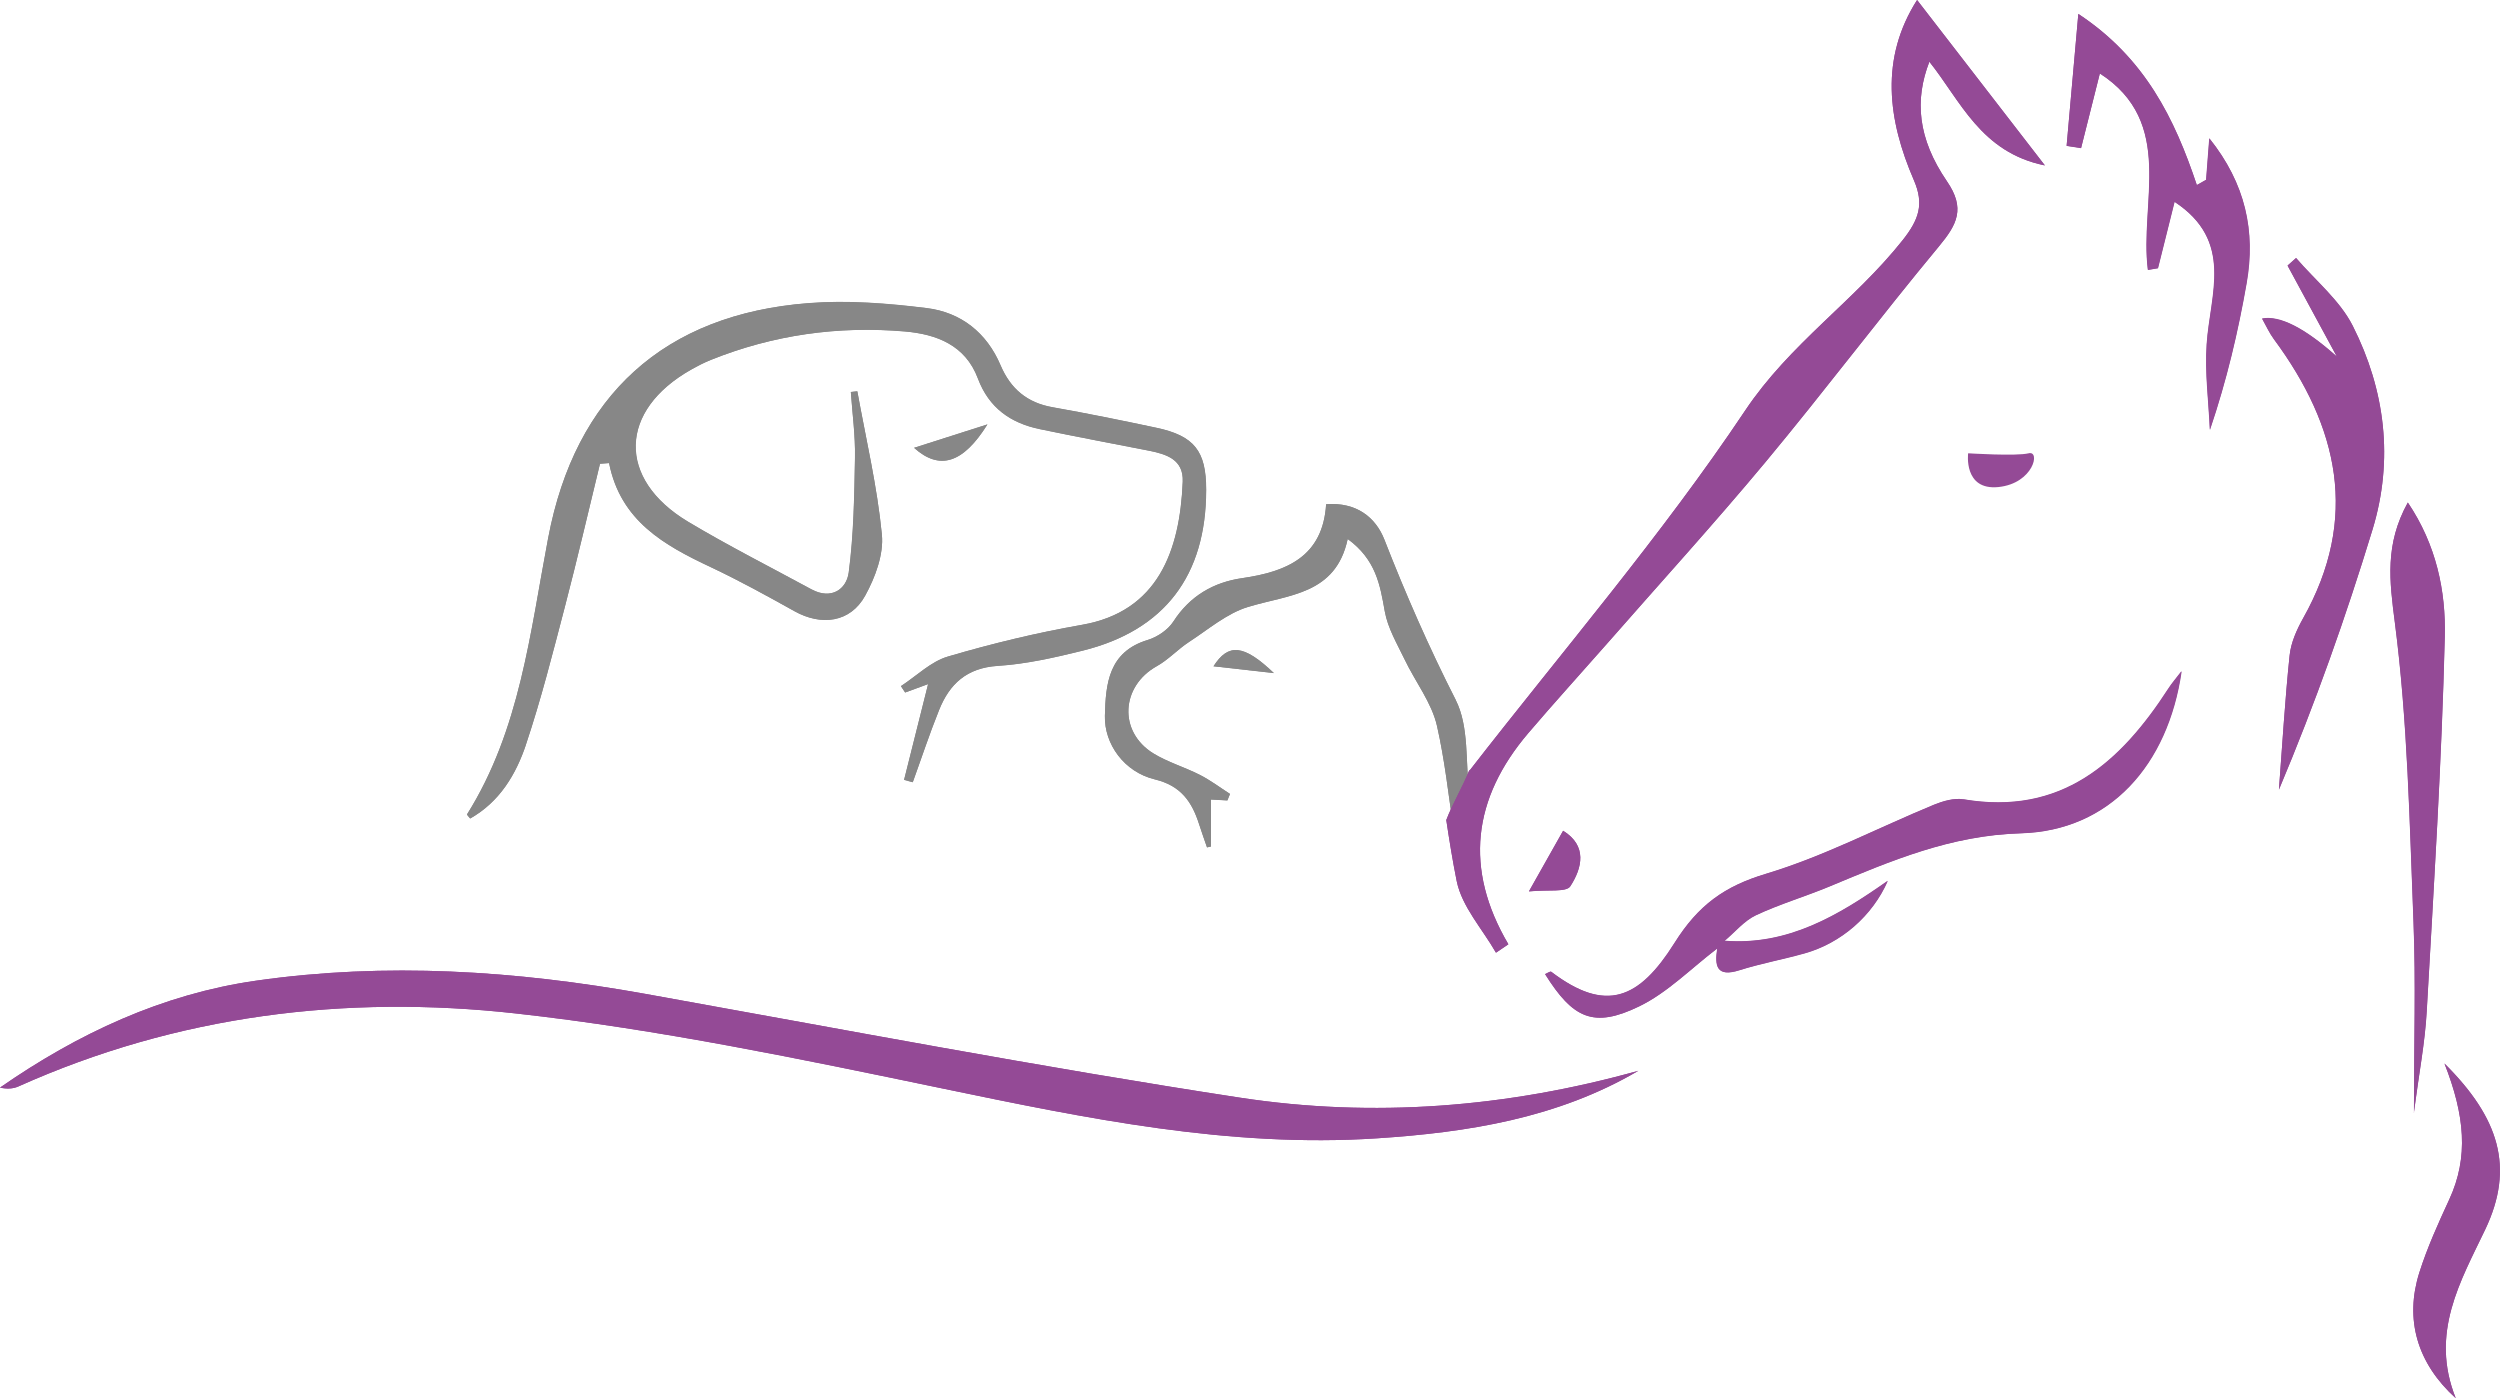 <?xml version="1.0" encoding="UTF-8"?>
<svg id="a" xmlns="http://www.w3.org/2000/svg" viewBox="0 0 219.84 122.96">
  <defs>
    <style>
      .b {
        fill: #878787;
      }

      .c {
        fill: #944a96;
      }
    </style>
  </defs>
  <path class="b" d="M86.83,37.32c-2.25.72-4.29,1.37-6.45,2.06,2.23,2,4.3,1.39,6.45-2.06"/>
  <path class="b" d="M46.25,65.47c1.33-3.98,2.36-8.07,3.43-12.14,1.09-4.17,2.06-8.36,3.08-12.55.26-.02.53-.04.8-.06,1.01,5.09,4.85,7.23,8.96,9.16,2.5,1.18,4.93,2.52,7.35,3.87,2.37,1.32,4.91.99,6.21-1.37.88-1.6,1.64-3.63,1.47-5.37-.41-4.23-1.4-8.4-2.16-12.6-.19.02-.38.04-.57.06.13,1.92.4,3.84.36,5.75-.06,3.38-.11,6.78-.55,10.12-.2,1.5-1.54,2.43-3.28,1.49-3.62-1.97-7.31-3.83-10.84-5.94-6.29-3.76-6.12-9.8.29-13.4.55-.31,1.12-.61,1.71-.84,5.48-2.2,11.19-3,17.04-2.5,2.8.24,5.34,1.2,6.44,4.14.97,2.59,2.88,3.92,5.44,4.45,3.18.66,6.38,1.26,9.57,1.89,1.56.31,3.09.77,3,2.74-.25,6.07-2.18,11.41-8.86,12.58-3.97.69-7.92,1.65-11.79,2.79-1.5.44-2.76,1.71-4.13,2.6.12.19.25.37.37.56.67-.24,1.33-.49,2.02-.74-.73,2.91-1.42,5.66-2.11,8.41.26.07.51.14.77.21.76-2.12,1.47-4.25,2.31-6.34.92-2.3,2.43-3.71,5.15-3.89,2.51-.16,5.03-.73,7.48-1.34,7.21-1.79,10.86-6.6,10.86-14.15,0-3.4-1.04-4.74-4.39-5.45-3.02-.64-6.05-1.26-9.1-1.8-2.25-.39-3.71-1.62-4.59-3.69-1.22-2.88-3.49-4.65-6.48-5.03-3.43-.43-6.96-.71-10.39-.44-12.7.98-20.53,8.11-22.91,20.65-1.59,8.34-2.47,16.87-7.13,24.3-.03.04.14.21.27.37,2.59-1.46,4.03-3.88,4.91-6.51"/>
  <path class="b" d="M103.19,54.64c-.48.74-1.41,1.37-2.26,1.63-3.44,1.04-3.7,3.83-3.77,6.67-.06,2.48,1.69,4.94,4.39,5.59,2.31.56,3.27,1.98,3.9,3.96.22.68.46,1.35.69,2.02.12-.03.23-.05.35-.08v-4.13c.55.03,1,.05,1.44.08.08-.19.16-.38.23-.57-.89-.57-1.73-1.21-2.66-1.68-1.34-.68-2.82-1.11-4.09-1.89-3.08-1.91-2.84-5.91.32-7.67,1.02-.57,1.84-1.48,2.82-2.12,1.69-1.1,3.32-2.51,5.18-3.08,3.6-1.1,7.73-1.08,8.78-5.98,2.49,1.82,2.85,4.05,3.26,6.36.26,1.47,1.08,2.85,1.74,4.22.94,1.98,2.4,3.82,2.86,5.89.67,2.96,1,5.99,1.44,9,.38-1.01,1-2.02,1.39-3.02-.34-2.81,0-5.94-1.19-8.28-2.35-4.61-4.4-9.3-6.28-14.11-.76-1.94-2.44-3.31-5.12-3.11-.29,4.59-3.44,5.93-7.38,6.5-2.51.36-4.6,1.56-6.05,3.81"/>
  <path class="b" d="M106.71,58.59c1.62.18,3.25.37,5.31.6-2.68-2.56-4.02-2.62-5.31-.6"/>
  <path class="b" d="M79.51,68.56c.69-2.75,1.38-5.5,2.11-8.41-.69.25-1.35.5-2.02.74-.12-.19-.25-.37-.37-.56,1.37-.89,2.63-2.16,4.13-2.6,3.87-1.14,7.82-2.09,11.79-2.79,6.68-1.16,8.61-6.5,8.86-12.58.08-1.97-1.44-2.43-3-2.74-3.19-.62-6.38-1.22-9.57-1.89-2.56-.54-4.47-1.87-5.44-4.45-1.1-2.94-3.64-3.9-6.44-4.14-5.86-.5-11.56.3-17.04,2.5-.59.24-1.15.53-1.71.84-6.4,3.6-6.57,9.64-.29,13.4,3.53,2.11,7.22,3.98,10.84,5.94,1.74.94,3.08,0,3.28-1.48.44-3.34.49-6.74.55-10.12.03-1.91-.23-3.83-.37-5.75.19-.02.38-.04.57-.06.76,4.2,1.75,8.37,2.16,12.6.17,1.74-.59,3.77-1.47,5.37-1.3,2.36-3.84,2.69-6.21,1.37-2.42-1.35-4.85-2.69-7.35-3.87-4.11-1.93-7.95-4.07-8.96-9.16-.27.02-.53.04-.8.06-1.02,4.18-1.99,8.38-3.08,12.55-1.06,4.07-2.09,8.15-3.43,12.14-.88,2.63-2.32,5.05-4.91,6.51-.13-.17-.3-.33-.27-.37,4.66-7.43,5.54-15.96,7.13-24.3,2.38-12.55,10.21-19.68,22.91-20.65,3.44-.26,6.96.02,10.39.44,2.99.37,5.26,2.15,6.48,5.03.88,2.07,2.35,3.3,4.59,3.69,3.04.54,6.07,1.15,9.1,1.8,3.35.71,4.39,2.05,4.39,5.45,0,7.54-3.65,12.36-10.86,14.15-2.46.61-4.97,1.18-7.48,1.34-2.72.18-4.23,1.59-5.15,3.89-.84,2.09-1.54,4.23-2.31,6.34-.26-.07-.51-.14-.77-.21"/>
  <path class="b" d="M128.02,61.56c-2.35-4.61-4.4-9.3-6.28-14.11-.76-1.94-2.44-3.31-5.12-3.11-.29,4.59-3.44,5.93-7.38,6.5-2.51.36-4.6,1.56-6.05,3.81-.48.74-1.41,1.37-2.26,1.63-3.44,1.04-3.7,3.83-3.77,6.67-.06,2.48,1.69,4.94,4.39,5.59,2.31.56,3.27,1.98,3.9,3.96.22.68.46,1.35.69,2.02.12-.03.23-.05.35-.08v-4.13c.55.03,1,.05,1.44.08.08-.19.16-.38.23-.57-.89-.57-1.73-1.21-2.66-1.68-1.34-.68-2.82-1.11-4.09-1.89-3.08-1.91-2.84-5.91.32-7.67,1.02-.57,1.84-1.48,2.82-2.12,1.69-1.1,3.32-2.51,5.18-3.08,3.6-1.1,7.73-1.08,8.78-5.98,2.49,1.82,2.85,4.05,3.26,6.36.26,1.47,1.08,2.85,1.74,4.22.94,1.98,2.4,3.82,2.86,5.89.67,2.96,1,5.99,1.44,9,.38-1.01,1-2.02,1.39-3.03-.34-2.81,0-5.94-1.19-8.28"/>
  <path class="b" d="M80.38,39.38c2.16-.69,4.2-1.34,6.45-2.06-2.15,3.45-4.22,4.06-6.45,2.06"/>
  <path class="b" d="M112.02,59.19c-2.06-.23-3.69-.42-5.31-.6,1.3-2.02,2.63-1.96,5.31.6"/>
  <path class="c" d="M134.46,78.38c1.67-.17,3.27.1,3.62-.45,1.06-1.63,1.51-3.56-.63-4.88-.84,1.5-1.6,2.85-3,5.32"/>
  <path class="c" d="M128.1,77.49c.46,2.24,2.26,4.2,3.45,6.28.36-.25.73-.49,1.09-.74-3.9-6.62-3.15-12.82,1.76-18.58,2.26-2.65,4.61-5.23,6.91-7.85,4.67-5.33,9.44-10.57,13.97-16.01,5.18-6.23,10.05-12.7,15.22-18.93,1.6-1.93,2.35-3.33.7-5.73-2.58-3.78-2.84-7.15-1.54-10.51,2.74,3.43,4.52,7.97,10.15,9.12-4.02-5.21-7.63-9.89-11.23-14.54-3.27,5.14-2.59,10.52-.27,15.87.9,2.09.43,3.44-.99,5.24-4.23,5.34-9.92,9.1-13.85,14.98-7.38,11.04-16.1,21.18-24.25,31.68v-.08c-.58,1.47-1.48,2.95-2.04,4.42.27,1.8.56,3.6.92,5.39"/>
  <path class="c" d="M212.27,97.87c.45-3.5.98-6.2,1.13-8.93.62-10.98,1.32-21.97,1.59-32.96.1-3.99-.74-8.06-3.25-11.79-2.04,3.69-1.62,6.89-1.14,10.56,1.13,8.71,1.29,17.56,1.64,26.36.21,5.29.04,10.6.04,16.76"/>
  <path class="c" d="M109.01,96.52c-17.49-2.68-34.88-6-52.3-9.13-11.36-2.04-22.77-2.79-34.21-1.15-8.23,1.18-15.66,4.65-22.5,9.4.59.13,1.14.11,1.61-.1,13.98-6.27,28.77-8.09,43.76-6.42,12.6,1.4,25.09,4.02,37.53,6.6,12.62,2.62,25.21,5.23,38.18,4.38,7.98-.53,15.88-1.77,22.99-5.94-11.55,3.23-23.31,4.16-35.06,2.36"/>
  <path class="c" d="M201.91,22.69c-.25.22-.5.44-.75.67,1.45,2.68,2.9,5.35,4.35,8.03-2.83-2.53-5.03-3.65-6.59-3.36.36.64.64,1.27,1.04,1.81,5.68,7.68,7.52,15.75,2.56,24.56-.56,1-1.07,2.14-1.18,3.25-.41,3.92-.64,7.86-.94,11.8,3.21-7.63,5.89-15.2,8.23-22.87,1.87-6.13,1.12-12.25-1.74-17.91-1.14-2.25-3.29-3.99-4.98-5.96"/>
  <path class="c" d="M214.95,93.51c1.8,4.57,2.15,8.26.43,11.97-.97,2.1-1.93,4.22-2.63,6.42-1.31,4.13-.2,7.98,3.2,11.06-2.3-5.73.43-10.3,2.59-14.84,2.6-5.45,1.22-9.82-3.59-14.6"/>
  <path class="c" d="M172.66,70.29c-.83-.14-1.81.15-2.62.48-4.92,2.03-9.68,4.54-14.74,6.06-3.67,1.1-5.97,2.76-8.06,6.09-3.12,4.96-6.04,6.17-10.84,2.53-.08-.06-.35.13-.54.21,2.45,3.91,4.27,4.78,8.26,2.84,2.52-1.22,4.6-3.37,6.88-5.1-.24,1.54-.07,2.55,1.95,1.91,1.87-.59,3.81-.95,5.7-1.48,3.25-.9,5.99-3.3,7.34-6.38-4.34,3.05-8.78,5.71-14.35,5.27.91-.76,1.7-1.75,2.74-2.24,2.09-.99,4.33-1.64,6.47-2.53,5.41-2.26,10.64-4.5,16.84-4.68,7.82-.23,12.93-6,14.13-14.25-.53.69-.87,1.08-1.15,1.52-4.23,6.54-9.45,11.2-18.02,9.74"/>
  <path class="c" d="M194.01,15.8c-.28.16-.55.32-.83.47-1.95-5.84-4.55-11.18-10.42-15.05-.38,4.22-.7,7.91-1.03,11.6.42.07.84.13,1.27.2.54-2.16,1.09-4.31,1.65-6.56,6.67,4.31,3.47,11.36,4.22,17.27.29-.05.59-.1.88-.15.48-1.92.96-3.85,1.46-5.84,5.26,3.46,3.12,8.14,2.83,12.53-.17,2.49.17,5.01.28,7.52,1.5-4.41,2.48-8.64,3.23-12.92.79-4.53-.09-8.73-3.28-12.71-.11,1.47-.19,2.55-.28,3.64"/>
  <path class="c" d="M179.81,14.53c-4.02-5.2-7.64-9.88-11.23-14.53-3.27,5.14-2.59,10.52-.27,15.87.9,2.09.43,3.44-.99,5.24-4.23,5.34-9.92,9.1-13.85,14.98-7.38,11.04-16.1,21.18-24.25,31.68v-.08c-.58,1.47-1.48,2.95-2.04,4.42.27,1.8.56,3.6.92,5.39.46,2.24,2.26,4.2,3.45,6.28.36-.25.73-.49,1.09-.74-3.9-6.62-3.15-12.82,1.76-18.58,2.26-2.65,4.61-5.23,6.91-7.85,4.67-5.33,9.44-10.57,13.97-16.01,5.18-6.23,10.05-12.7,15.22-18.93,1.6-1.93,2.35-3.33.7-5.73-2.58-3.78-2.84-7.15-1.54-10.51,2.74,3.43,4.52,7.97,10.15,9.12"/>
  <path class="c" d="M144.07,94.16c-7.11,4.18-15.01,5.42-22.99,5.94-12.96.85-25.56-1.75-38.18-4.38-12.44-2.59-24.93-5.2-37.53-6.6-14.98-1.67-29.77.15-43.76,6.42-.47.21-1.02.23-1.61.1,6.84-4.75,14.26-8.22,22.5-9.4,11.44-1.64,22.85-.89,34.21,1.15,17.42,3.13,34.81,6.45,52.3,9.13,11.74,1.8,23.51.87,35.06-2.36"/>
  <path class="c" d="M151.02,83.4c-2.28,1.73-4.36,3.88-6.88,5.1-3.99,1.93-5.82,1.07-8.26-2.84.18-.07.45-.27.54-.2,4.8,3.65,7.71,2.44,10.84-2.53,2.09-3.33,4.39-4.99,8.06-6.09,5.06-1.52,9.82-4.03,14.74-6.06.81-.33,1.79-.62,2.62-.48,8.57,1.46,13.79-3.2,18.02-9.74.28-.44.63-.83,1.15-1.52-1.19,8.24-6.31,14.01-14.13,14.24-6.2.18-11.42,2.42-16.84,4.68-2.14.89-4.38,1.55-6.47,2.53-1.03.49-1.83,1.48-2.74,2.24-.21.22-.43.44-.64.66"/>
  <path class="c" d="M205.51,31.38c-1.45-2.68-2.9-5.35-4.35-8.03.25-.22.5-.44.75-.67,1.69,1.97,3.84,3.71,4.98,5.96,2.86,5.66,3.61,11.78,1.74,17.91-2.34,7.67-5.02,15.24-8.23,22.87.3-3.93.53-7.88.94-11.8.12-1.12.62-2.25,1.18-3.25,4.96-8.81,3.12-16.87-2.56-24.56-.4-.54-.68-1.17-1.04-1.81,1.56-.29,3.76.83,6.59,3.36"/>
  <path class="c" d="M184.65,6.47c-.57,2.25-1.11,4.4-1.65,6.56-.42-.07-.85-.13-1.27-.2.33-3.69.66-7.38,1.03-11.6,5.87,3.88,8.47,9.22,10.42,15.05.28-.16.55-.32.83-.47.08-1.09.17-2.17.28-3.64,3.19,3.99,4.07,8.18,3.28,12.71-.75,4.28-1.74,8.51-3.23,12.92-.11-2.51-.45-5.03-.28-7.52.29-4.39,2.43-9.07-2.83-12.53-.5,1.99-.98,3.91-1.46,5.84-.29.05-.59.1-.88.15-.75-5.91,2.44-12.96-4.22-17.27"/>
  <path class="c" d="M212.27,97.87c0-6.16.17-11.47-.04-16.76-.35-8.8-.51-17.65-1.64-26.36-.47-3.67-.89-6.88,1.14-10.56,2.51,3.72,3.35,7.8,3.25,11.79-.27,10.99-.96,21.98-1.59,32.96-.15,2.73-.68,5.44-1.13,8.93"/>
  <path class="c" d="M214.95,93.51c4.82,4.79,6.19,9.15,3.59,14.6-2.17,4.54-4.89,9.11-2.59,14.84-3.4-3.08-4.51-6.93-3.2-11.06.7-2.2,1.66-4.32,2.63-6.42,1.71-3.71,1.37-7.4-.43-11.97"/>
  <path class="c" d="M151.02,83.4c.21-.22.43-.44.64-.66,5.57.44,10.01-2.23,14.35-5.27-1.35,3.07-4.09,5.47-7.34,6.38-1.89.53-3.83.88-5.7,1.47-2.01.64-2.18-.37-1.95-1.91"/>
  <path class="c" d="M134.46,78.38c1.39-2.48,2.15-3.83,3-5.32,2.13,1.32,1.68,3.25.63,4.88-.35.54-1.95.28-3.62.45"/>
  <path class="c" d="M173.07,39.86s4.26.27,5.32,0c1.06-.27.43,2.65-2.66,2.97-3.09.31-2.66-2.97-2.66-2.97"/>
</svg>